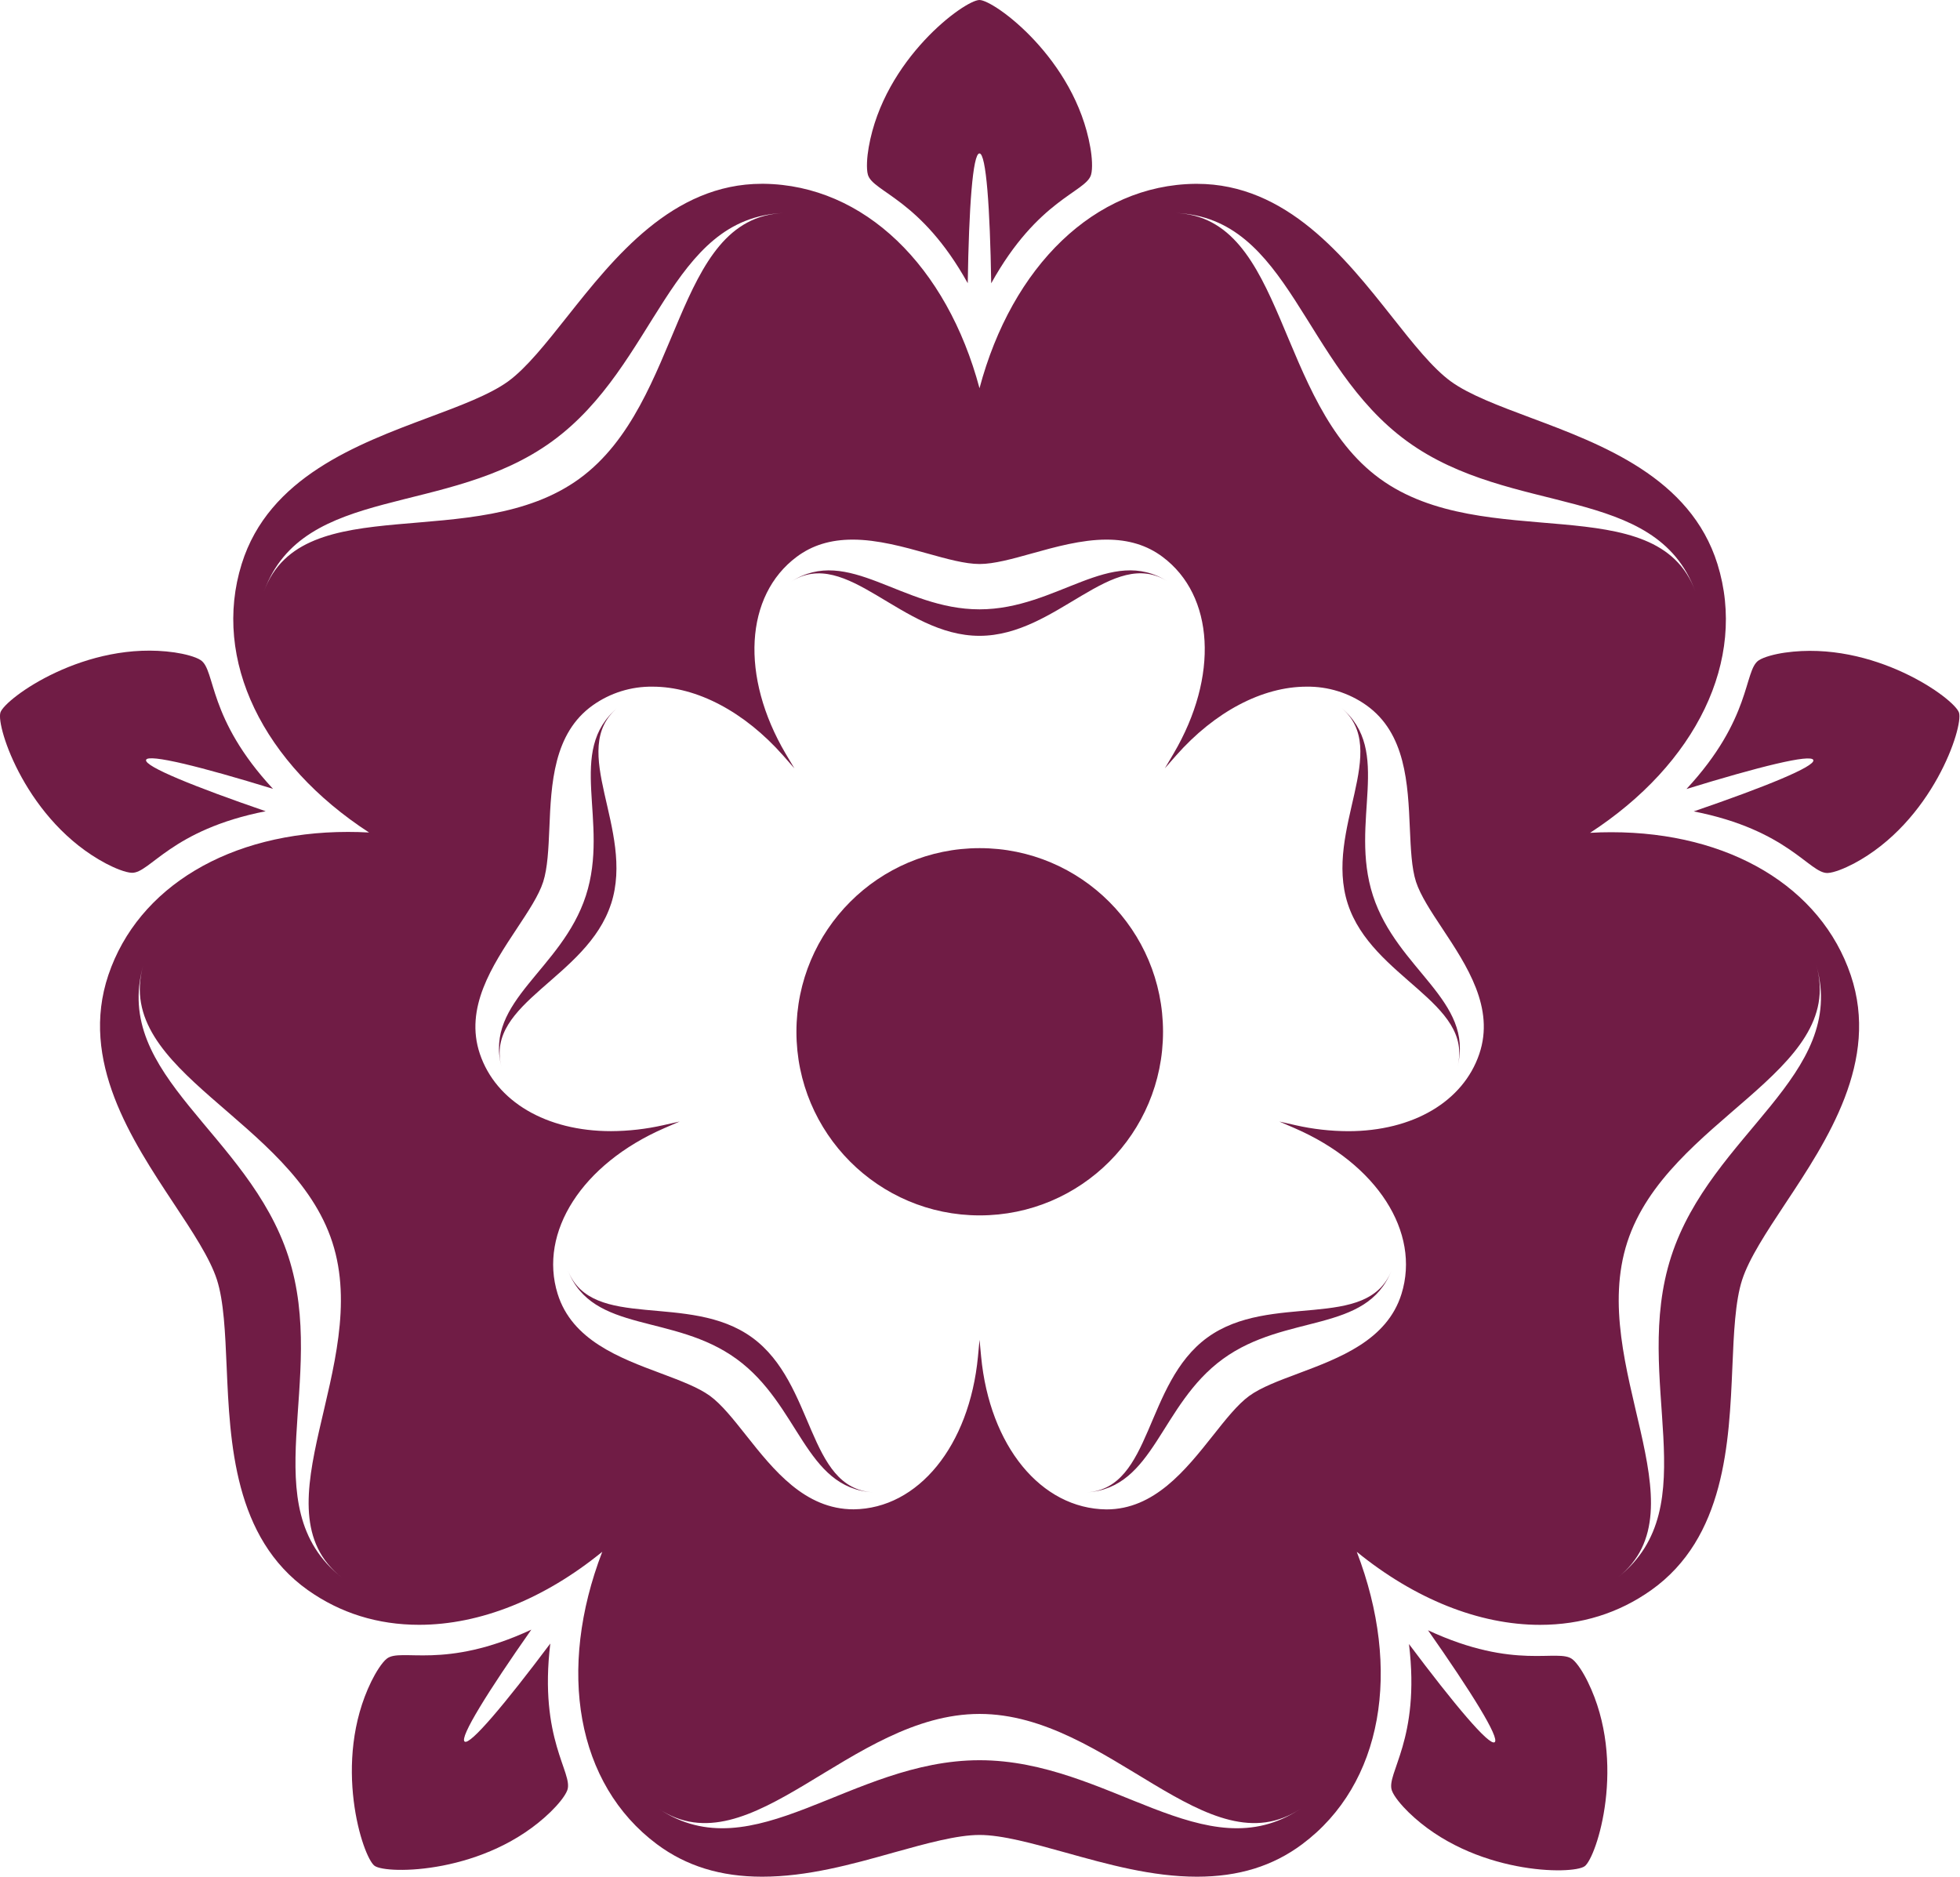 <svg width="47" height="45" viewBox="0 0 47 45" fill="none" xmlns="http://www.w3.org/2000/svg">
<g clip-path="url(#clip0_1679_6110)">
<path d="M14.814 16.966C13.555 18.01 14.628 19.691 14.049 21.477C13.47 23.262 11.616 23.989 12.023 25.575C11.63 24.037 14.075 23.455 14.653 21.672H14.654C15.232 19.888 13.595 17.976 14.814 16.966Z" fill="#701C45"/>
<path d="M27.889 24.74C27.889 22.308 25.921 20.337 23.493 20.337C21.066 20.337 19.098 22.308 19.098 24.74C19.098 27.172 21.066 29.143 23.493 29.143H23.494C25.922 29.143 27.889 27.172 27.889 24.74Z" fill="#701C45"/>
<path d="M23.206 6.791C23.234 4.987 23.326 3.679 23.487 3.679C23.648 3.679 23.74 4.988 23.769 6.793C24.893 4.767 26.043 4.608 26.163 4.19C26.205 4.045 26.187 3.765 26.145 3.533C25.775 1.409 23.838 0 23.487 0C23.135 0 21.2 1.409 20.831 3.533C20.79 3.765 20.771 4.045 20.812 4.19C20.933 4.609 22.082 4.767 23.206 6.791Z" fill="#701C45"/>
<path d="M18.036 32.072C16.522 30.97 14.202 31.938 13.617 30.463C14.219 31.985 16.146 31.482 17.663 32.586C19.181 33.69 19.298 35.68 20.93 35.783C19.348 35.683 19.551 33.174 18.036 32.072Z" fill="#701C45"/>
<path d="M3.161 20.928C3.597 20.942 4.101 19.897 6.371 19.452C4.667 18.866 3.453 18.375 3.503 18.221C3.553 18.068 4.824 18.385 6.546 18.915C4.97 17.218 5.176 16.074 4.814 15.83C4.69 15.746 4.418 15.678 4.186 15.644C2.056 15.339 0.119 16.75 0.01 17.084V17.086C-0.099 17.421 0.64 19.701 2.543 20.707C2.751 20.817 3.011 20.923 3.161 20.928Z" fill="#701C45"/>
<path d="M13.196 39.409C12.114 40.851 11.272 41.855 11.142 41.76C11.011 41.666 11.705 40.553 12.741 39.076C10.641 40.053 9.619 39.504 9.275 39.772C9.156 39.866 9.008 40.107 8.905 40.316C7.957 42.253 8.697 44.532 8.982 44.739C9.267 44.947 11.659 44.947 13.204 43.445C13.373 43.281 13.553 43.067 13.604 42.925V42.926C13.752 42.516 12.917 41.712 13.196 39.409Z" fill="#701C45"/>
<path d="M37.706 39.786C37.362 39.518 36.341 40.067 34.243 39.091C35.278 40.567 35.972 41.68 35.841 41.775C35.711 41.87 34.869 40.865 33.787 39.422C34.066 41.722 33.229 42.525 33.377 42.935C33.429 43.079 33.61 43.292 33.777 43.455C35.322 44.958 37.716 44.958 38 44.749C38.285 44.54 39.024 42.261 38.076 40.33C37.973 40.117 37.825 39.879 37.706 39.786Z" fill="#701C45"/>
<path d="M23.488 15.246C25.359 15.246 26.671 13.095 28.007 13.946C26.627 13.069 25.363 14.61 23.488 14.611C21.612 14.611 20.349 13.069 18.969 13.947C20.308 13.097 21.616 15.247 23.488 15.246Z" fill="#701C45"/>
<path d="M38.639 19.955C38.47 19.955 38.3 19.959 38.129 19.97C40.668 18.32 41.902 15.831 41.184 13.525C40.537 11.449 38.411 10.655 36.703 10.016C35.946 9.733 35.231 9.465 34.794 9.148C34.356 8.831 33.885 8.237 33.378 7.595C32.254 6.175 30.854 4.408 28.702 4.408H28.66C26.25 4.436 24.268 6.381 23.488 9.309C22.706 6.381 20.725 4.437 18.314 4.407H18.272C16.125 4.407 14.726 6.174 13.598 7.596C13.097 8.228 12.624 8.825 12.186 9.144C11.748 9.462 11.034 9.729 10.278 10.011C8.57 10.65 6.444 11.444 5.796 13.521C5.078 15.826 6.311 18.313 8.85 19.962C8.679 19.952 8.509 19.948 8.342 19.948C5.514 19.948 3.313 21.263 2.599 23.378C1.904 25.439 3.158 27.333 4.166 28.857C4.612 29.53 5.034 30.167 5.201 30.683C5.368 31.2 5.4 31.962 5.435 32.775C5.514 34.6 5.611 36.87 7.382 38.128C8.161 38.68 9.058 38.96 10.05 38.96C11.516 38.96 13.057 38.338 14.442 37.209C13.355 40.037 13.817 42.776 15.751 44.22C16.455 44.745 17.281 45 18.276 45C19.353 45 20.412 44.708 21.436 44.419C22.213 44.203 22.948 43.999 23.489 43.999C24.031 43.999 24.765 44.203 25.542 44.419C26.566 44.705 27.625 45 28.703 45C29.7 45 30.523 44.746 31.226 44.221C33.161 42.778 33.62 40.039 32.535 37.21C33.919 38.337 35.461 38.961 36.928 38.961C37.919 38.961 38.817 38.681 39.595 38.129C41.366 36.871 41.464 34.601 41.542 32.772C41.576 31.965 41.609 31.203 41.776 30.688C41.943 30.173 42.363 29.538 42.81 28.862C43.82 27.34 45.074 25.444 44.381 23.385C43.667 21.268 41.467 19.955 38.639 19.955ZM6.915 30.129C5.954 27.166 2.686 25.803 3.434 23.149C2.71 25.722 7.009 26.829 7.969 29.786C8.929 32.743 6.098 36.169 8.194 37.825C6.032 36.117 7.876 33.092 6.915 30.129ZM6.33 14.178C7.284 11.591 10.726 12.413 13.242 10.581C15.759 8.75 16.042 5.217 18.793 5.108C16.126 5.213 16.405 9.651 13.893 11.479C11.383 13.306 7.255 11.67 6.33 14.178ZM23.49 42.207C20.38 42.207 18.077 44.899 15.788 43.367C18.007 44.852 20.386 41.097 23.49 41.097C26.594 41.097 28.973 44.852 31.192 43.367C28.903 44.899 26.599 42.207 23.49 42.207ZM35.473 25.271C35.087 26.413 33.881 27.124 32.327 27.124C31.905 27.122 31.485 27.075 31.074 26.982L30.679 26.893L31.051 27.054C33.017 27.909 34.069 29.543 33.607 31.027C33.261 32.138 32.124 32.561 31.122 32.937C30.667 33.107 30.237 33.267 29.957 33.471C29.677 33.675 29.392 34.035 29.09 34.417C28.429 35.25 27.68 36.193 26.533 36.193C24.959 36.176 23.732 34.669 23.527 32.53C23.513 32.39 23.501 32.258 23.489 32.126C23.477 32.257 23.465 32.389 23.451 32.53C23.246 34.67 22.017 36.175 20.469 36.191C19.298 36.191 18.55 35.248 17.89 34.415C17.587 34.033 17.302 33.672 17.022 33.469C16.742 33.266 16.312 33.105 15.857 32.934C14.854 32.56 13.718 32.136 13.372 31.025C12.911 29.543 13.961 27.909 15.928 27.052L16.298 26.892C16.171 26.921 16.042 26.95 15.905 26.98C15.494 27.073 15.074 27.121 14.652 27.123C13.098 27.123 11.893 26.413 11.507 25.27C11.135 24.167 11.805 23.155 12.396 22.262C12.665 21.855 12.921 21.472 13.026 21.143C13.131 20.815 13.152 20.355 13.173 19.868C13.217 18.797 13.269 17.583 14.217 16.91C14.635 16.614 15.136 16.458 15.648 16.465C16.711 16.465 17.852 17.067 18.78 18.117C18.874 18.224 18.961 18.324 19.049 18.424C18.98 18.31 18.912 18.196 18.84 18.073C17.751 16.222 17.859 14.281 19.104 13.352C19.476 13.074 19.915 12.939 20.448 12.939C21.047 12.939 21.678 13.115 22.234 13.27C22.703 13.401 23.144 13.524 23.49 13.524C23.836 13.524 24.278 13.401 24.747 13.27C25.303 13.115 25.934 12.939 26.533 12.939C27.064 12.939 27.505 13.074 27.877 13.352C29.122 14.281 29.23 16.222 28.14 18.073C28.067 18.196 27.999 18.31 27.932 18.424C28.019 18.324 28.107 18.224 28.201 18.117C29.128 17.067 30.269 16.465 31.332 16.465C31.845 16.458 32.346 16.614 32.764 16.91C33.711 17.583 33.762 18.797 33.808 19.868C33.83 20.354 33.849 20.814 33.955 21.143C34.062 21.472 34.316 21.856 34.585 22.262C35.177 23.156 35.847 24.168 35.473 25.271ZM33.089 11.478C30.577 9.65 30.856 5.212 28.189 5.107C30.94 5.215 31.224 8.749 33.74 10.58C36.257 12.412 39.699 11.59 40.652 14.177C39.728 11.669 35.6 13.306 33.089 11.478ZM40.075 30.127C39.114 33.092 40.958 36.116 38.796 37.823C40.892 36.168 38.062 32.741 39.022 29.784C39.982 26.827 44.282 25.721 43.556 23.148C44.304 25.802 41.036 27.163 40.075 30.127Z" fill="#701C45"/>
<path d="M46.976 17.088C46.868 16.753 44.931 15.345 42.801 15.649C42.569 15.682 42.297 15.751 42.172 15.835C41.811 16.079 42.017 17.222 40.441 18.919C42.163 18.389 43.433 18.071 43.483 18.225C43.534 18.379 42.319 18.871 40.615 19.456C42.886 19.901 43.39 20.947 43.826 20.933C43.976 20.927 44.235 20.822 44.443 20.712H44.445C46.348 19.704 47.085 17.424 46.976 17.088Z" fill="#701C45"/>
<path d="M26.059 35.785C27.69 35.681 27.807 33.691 29.324 32.586C30.842 31.482 32.767 31.985 33.369 30.462C32.786 31.938 30.467 30.97 28.952 32.072C27.436 33.175 27.64 35.685 26.059 35.785Z" fill="#701C45"/>
<path d="M32.156 16.965C33.377 17.977 31.742 19.888 32.319 21.671C32.897 23.454 35.344 24.037 34.95 25.575C35.356 23.989 33.503 23.261 32.923 21.475C32.343 19.688 33.416 18.01 32.156 16.965Z" fill="#701C45"/>
</g>
<defs>
<clipPath id="clip0_1679_6110">
<rect width="46.985" height="45" fill="white"/>
</clipPath>
</defs>
</svg>
